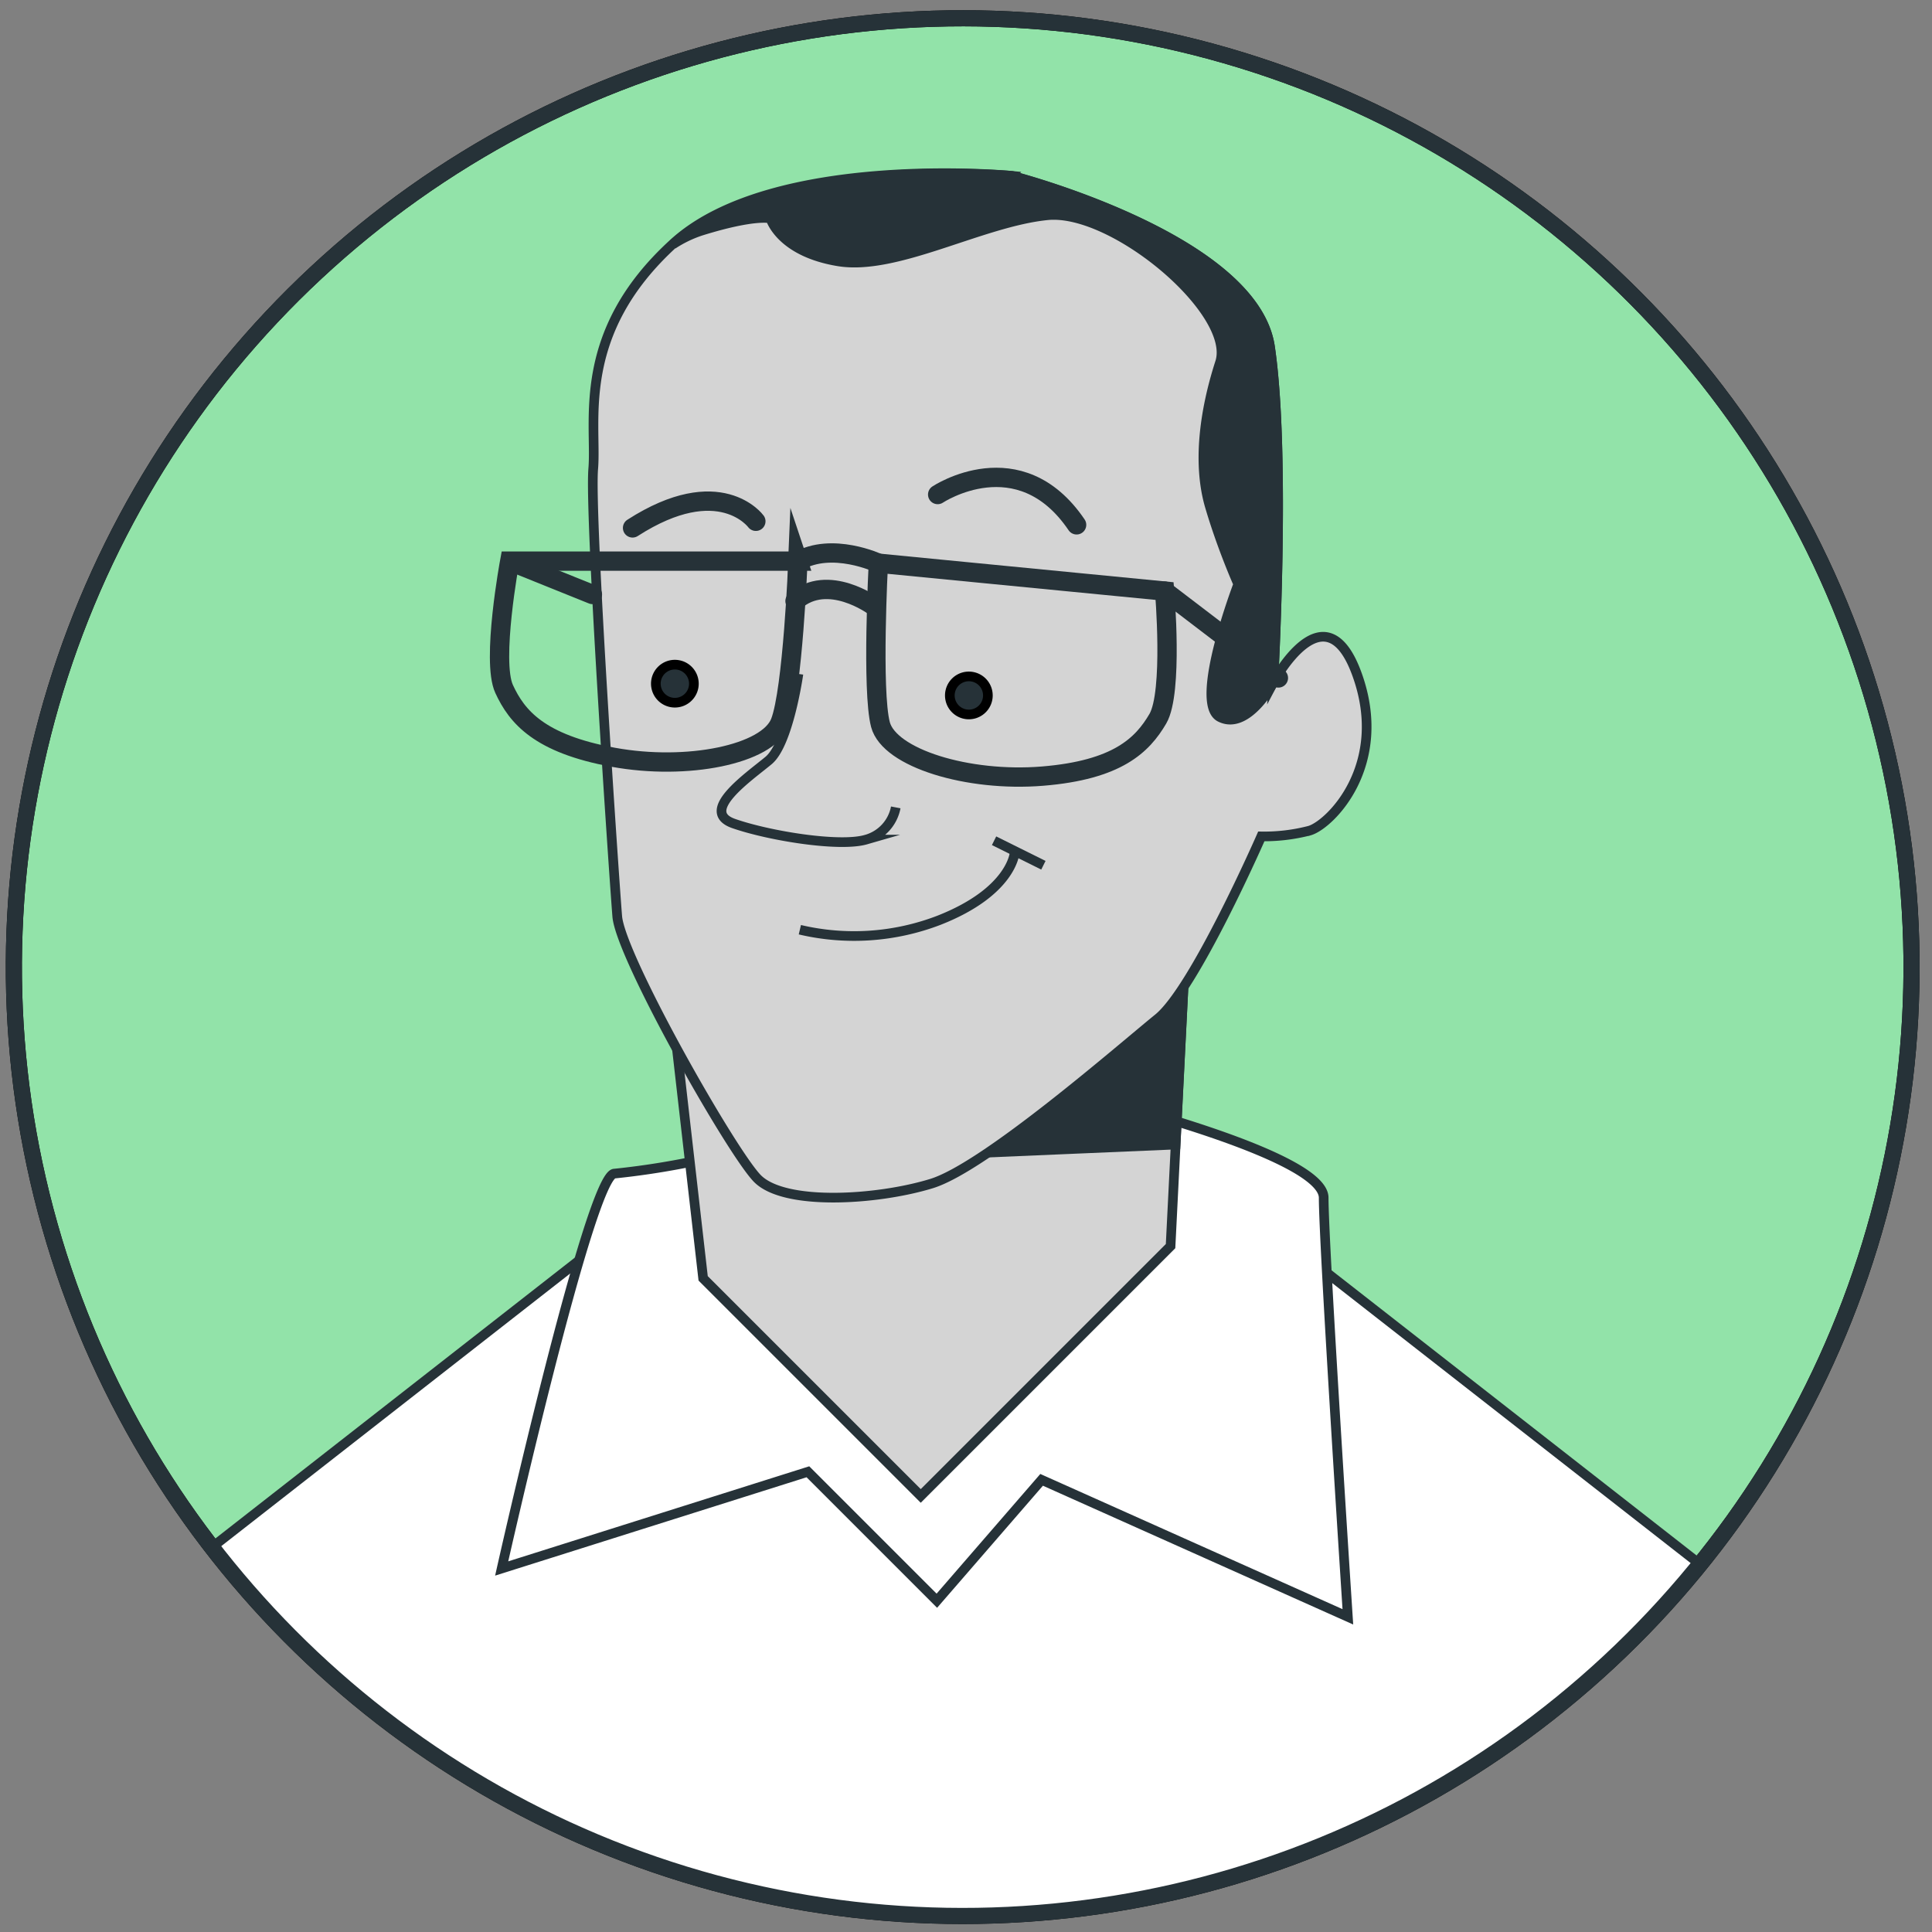 <svg width="200" height="200" xmlns="http://www.w3.org/2000/svg" stroke="null">
 <rect width="100%" height="100%" fill="#808080" stroke="none"/>
 <g id="Layer_1">
  <title>Layer 1</title>
  <g stroke="null" id="svg_5">
   <g stroke="null" id="svg_3">
    <circle stroke="null" transform="matrix(1.626 -0.374 0.374 1.626 -25.549 -126.162)" id="svg_23" cx="42.733" cy="148.992" r="58.87" fill="#92E3A9"/>
    <path stroke="#263238" id="svg_24" d="m99.653,198.357a98.075,98.075 0 0 0 76.334,-36.424l-38.96,-30.434l-28.365,-8.059l0,-1.118l-7.091,0.551l-7.091,-0.551l0,1.118l-28.365,2.219l-44.182,34.522a98.075,98.075 0 0 0 77.719,38.176z" fill="#fff" stroke-miterlimit="10"/>
    <path stroke="#263238" id="svg_25" d="m73.624,119.821a80.756,80.756 0 0 1 -10.011,1.669c-2.503,0 -11.68,40.879 -11.68,40.879l31.702,-10.011l13.348,13.348l10.845,-12.514l31.702,14.182s-2.503,-38.376 -2.503,-43.381s-29.199,-11.68 -29.199,-11.68l-34.205,7.508z" fill="#fff" stroke-miterlimit="10"/>
    <polygon stroke="#263238" id="svg_26" points="69.453,103.135 72.79,132.334 95.315,154.859 121.177,128.997 122.845,95.627 69.453,103.135 " fill="#d4d4d4" stroke-miterlimit="10"/>
    <polygon stroke="#263238" id="svg_27" points="121.694,118.486 122.845,95.627 119.892,96.044 86.555,119.987 121.694,118.486 " fill="#263238" stroke-miterlimit="10"/>
    <path stroke="#263238" id="svg_28" d="m104.775,18.208s25.028,6.424 26.696,17.703s0.334,34.755 0.334,34.755s5.356,-10.128 8.693,-0.801s-2.77,15.467 -4.922,16.118a18.687,18.687 0 0 1 -5.006,0.601s-6.908,15.784 -10.678,18.837s-17.87,15.384 -23.459,17.102s-15.3,2.353 -18.07,-0.567s-14.132,-22.959 -14.466,-27.097s-2.887,-41.496 -2.486,-46.335s-1.952,-13.999 8.343,-23.359s35.022,-6.958 35.022,-6.958z" fill="#d4d4d4" stroke-miterlimit="10"/>
    <path stroke="#263238" id="svg_29" d="m69.736,25.233c10.328,-9.294 35.039,-7.024 35.039,-7.024s25.028,6.424 26.696,17.703s0.334,34.755 0.334,34.755s-2.686,5.006 -5.506,3.571s1.885,-13.765 1.885,-13.765s-1.669,-3.737 -2.937,-8.042s-0.634,-9.694 1.051,-14.916s-11.012,-15.918 -17.87,-15.234s-15.617,5.773 -21.657,4.772s-7.008,-4.438 -7.008,-4.438s-1.568,-0.467 -7.158,1.268a12.264,12.264 0 0 0 -2.953,1.418l0.083,-0.067z" fill="#263238" stroke-miterlimit="10"/>
    <path stroke="#263238" id="svg_30" d="m90.927,58.302l29.633,2.887s0.901,10.478 -0.701,13.215s-4.188,5.306 -11.93,5.94s-15.868,-1.869 -16.785,-5.339s-0.217,-16.702 -0.217,-16.702z" fill="none" stroke-linecap="round" stroke-miterlimit="10" stroke-width="2px"/>
    <path stroke="#263238" id="svg_31" d="m82.601,58.086l-29.833,0s-1.919,10.328 -0.584,13.231s3.654,5.673 11.296,7.074s15.984,-0.284 17.286,-3.621s1.835,-16.685 1.835,-16.685z" fill="none" stroke-linecap="round" stroke-miterlimit="10" stroke-width="2px"/>
    <path stroke="#263238" id="svg_32" d="m90.927,58.302s-4.805,-2.252 -8.343,-0.184" fill="none" stroke-linecap="round" stroke-miterlimit="10" stroke-width="2px"/>
    <path stroke="#263238" id="svg_33" d="m90.459,62.741s-4.755,-3.504 -8.159,-0.517" fill="none" stroke-linecap="round" stroke-miterlimit="10" stroke-width="2px"/>
    <line stroke="#263238" id="svg_34" x1="120.559" y1="61.189" x2="132.339" y2="70.182" fill="none" stroke-linecap="round" stroke-miterlimit="10" stroke-width="2px"/>
    <line stroke="#263238" id="svg_35" x1="52.834" y1="58.119" x2="61.327" y2="61.539" fill="none" stroke-linecap="round" stroke-miterlimit="10" stroke-width="2px"/>
    <path stroke="null" id="svg_36" d="m98.385,72.468a1.969,1.969 0 1 0 3.754,-1.168a1.969,1.969 0 0 0 -3.754,1.168z" fill="#263238"/>
    <path stroke="null" id="svg_37" d="m67.951,71.25a1.969,1.969 0 1 0 3.754,-1.168a1.969,1.969 0 0 0 -3.754,1.168z" fill="#263238"/>
    <path stroke="#263238" id="svg_38" d="m97.067,51.195s8.443,-5.623 14.383,3.137" fill="none" stroke-linecap="round" stroke-miterlimit="10" stroke-width="2px"/>
    <path stroke="#263238" id="svg_39" d="m78.246,53.964s-3.737,-5.122 -12.764,0.684" fill="none" stroke-linecap="round" stroke-miterlimit="10" stroke-width="2px"/>
    <path stroke="#263238" id="svg_40" d="m82.651,69.765s-1.018,7.241 -3.087,8.96s-7.241,5.256 -3.621,6.524s10.929,2.469 13.698,1.669a4.288,4.288 0 0 0 3.087,-3.337" fill="none" stroke-miterlimit="10"/>
    <path stroke="#263238" id="svg_41" d="m82.801,96.244a24.477,24.477 0 0 0 14.416,-0.984c7.508,-2.953 7.809,-6.941 7.809,-6.941" fill="none" stroke-miterlimit="10"/>
    <line stroke="#263238" id="svg_42" x1="102.906" y1="87.034" x2="108.012" y2="89.57" fill="none" stroke-miterlimit="10"/>
    <circle stroke="#263238" transform="matrix(1.626 -0.374 0.374 1.626 -25.549 -126.162)" id="svg_43" cx="42.733" cy="148.992" r="58.87" fill="none" stroke-miterlimit="10"/>
   </g>
  </g>
 </g>

</svg>